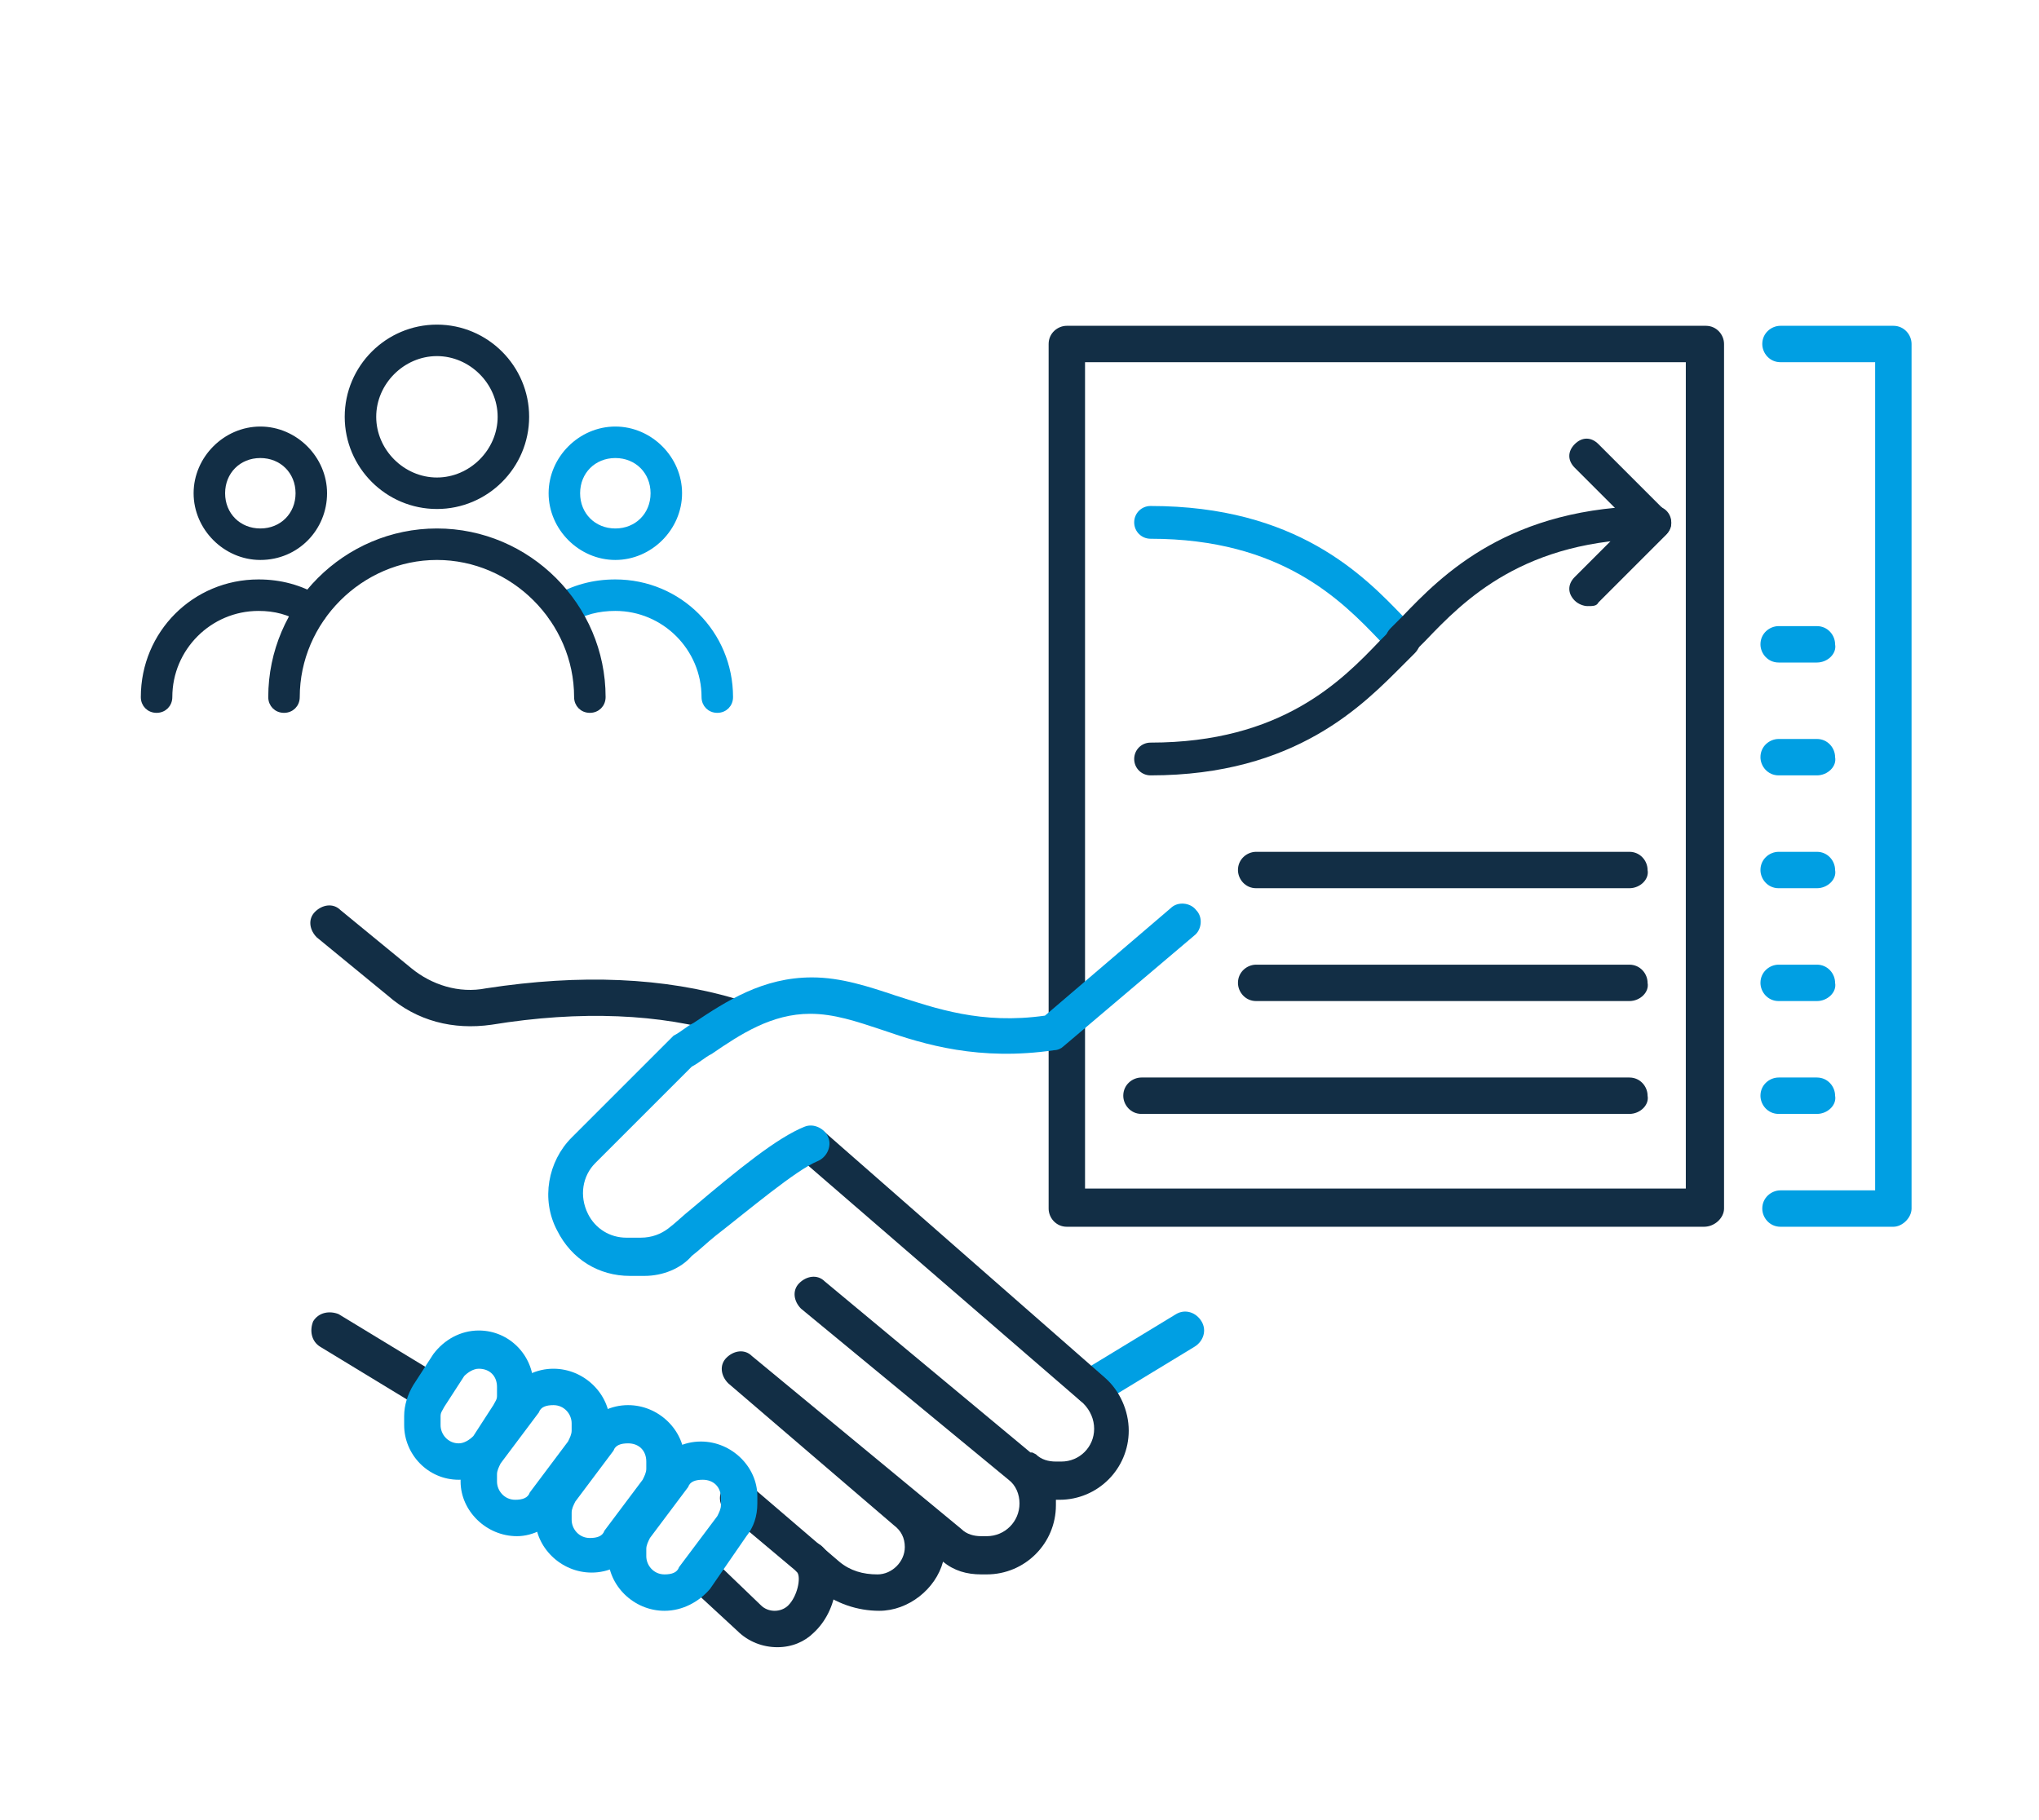 <?xml version="1.0" encoding="utf-8"?>
<!-- Generator: Adobe Illustrator 27.0.0, SVG Export Plug-In . SVG Version: 6.00 Build 0)  -->
<svg version="1.1" id="Ebene_1" xmlns="http://www.w3.org/2000/svg" xmlns:xlink="http://www.w3.org/1999/xlink" x="0px" y="0px"
	 width="112px" height="100px" viewBox="0 0 112 100" style="enable-background:new 0 0 112 100;" xml:space="preserve">
<style type="text/css">
	.st0{clip-path:url(#SVGID_00000145044426297532720460000010234207409625982397_);fill:#122E45;}
	.st1{clip-path:url(#SVGID_00000145044426297532720460000010234207409625982397_);fill:#009FE3;}
	
		.st2{clip-path:url(#SVGID_00000145044426297532720460000010234207409625982397_);fill:none;stroke:#009FE3;stroke-width:0.33;stroke-miterlimit:10;}
	
		.st3{clip-path:url(#SVGID_00000145044426297532720460000010234207409625982397_);fill:none;stroke:#122E45;stroke-width:0.33;stroke-miterlimit:10;}
</style>
<g>
	<defs>
		<rect id="SVGID_1_" x="7.7" y="17.8" width="97.3" height="72.7"/>
	</defs>
	<clipPath id="SVGID_00000176731518014033937050000000173159411572194204_">
		<use xlink:href="#SVGID_1_"  style="overflow:visible;"/>
	</clipPath>
	<path style="clip-path:url(#SVGID_00000176731518014033937050000000173159411572194204_);fill:#122E45;" d="M59.6,65.3h33V19.9h-33
		V65.3z M93.6,67.4H58.6c-0.6,0-1-0.5-1-1V18.9c0-0.6,0.5-1,1-1h35.1c0.6,0,1,0.5,1,1v47.5C94.7,66.9,94.2,67.4,93.6,67.4"/>
	<path style="clip-path:url(#SVGID_00000176731518014033937050000000173159411572194204_);fill:#122E45;" d="M89.5,48.8H69
		c-0.6,0-1-0.5-1-1c0-0.6,0.5-1,1-1h20.5c0.6,0,1,0.5,1,1C90.6,48.3,90.1,48.8,89.5,48.8"/>
	<path style="clip-path:url(#SVGID_00000176731518014033937050000000173159411572194204_);fill:#122E45;" d="M89.5,55H69
		c-0.6,0-1-0.5-1-1c0-0.6,0.5-1,1-1h20.5c0.6,0,1,0.5,1,1C90.6,54.5,90.1,55,89.5,55"/>
	<path style="clip-path:url(#SVGID_00000176731518014033937050000000173159411572194204_);fill:#122E45;" d="M89.5,61.2H62.7
		c-0.6,0-1-0.5-1-1c0-0.6,0.5-1,1-1h26.8c0.6,0,1,0.5,1,1C90.6,60.7,90.1,61.2,89.5,61.2"/>
	<path style="clip-path:url(#SVGID_00000176731518014033937050000000173159411572194204_);fill:#009FE3;" d="M104,67.4h-6.2
		c-0.6,0-1-0.5-1-1c0-0.6,0.5-1,1-1h5.2V19.9h-5.2c-0.6,0-1-0.5-1-1c0-0.6,0.5-1,1-1h6.2c0.6,0,1,0.5,1,1v47.5
		C105,66.9,104.5,67.4,104,67.4"/>
	<path style="clip-path:url(#SVGID_00000176731518014033937050000000173159411572194204_);fill:#009FE3;" d="M99.8,48.8h-2.1
		c-0.6,0-1-0.5-1-1c0-0.6,0.5-1,1-1h2.1c0.6,0,1,0.5,1,1C100.9,48.3,100.4,48.8,99.8,48.8"/>
	<path style="clip-path:url(#SVGID_00000176731518014033937050000000173159411572194204_);fill:#009FE3;" d="M99.8,42.6h-2.1
		c-0.6,0-1-0.5-1-1c0-0.6,0.5-1,1-1h2.1c0.6,0,1,0.5,1,1C100.9,42.1,100.4,42.6,99.8,42.6"/>
	<path style="clip-path:url(#SVGID_00000176731518014033937050000000173159411572194204_);fill:#009FE3;" d="M99.8,36.4h-2.1
		c-0.6,0-1-0.5-1-1c0-0.6,0.5-1,1-1h2.1c0.6,0,1,0.5,1,1C100.9,35.9,100.4,36.4,99.8,36.4"/>
	<path style="clip-path:url(#SVGID_00000176731518014033937050000000173159411572194204_);fill:#009FE3;" d="M99.8,55h-2.1
		c-0.6,0-1-0.5-1-1c0-0.6,0.5-1,1-1h2.1c0.6,0,1,0.5,1,1C100.9,54.5,100.4,55,99.8,55"/>
	<path style="clip-path:url(#SVGID_00000176731518014033937050000000173159411572194204_);fill:#009FE3;" d="M99.8,61.2h-2.1
		c-0.6,0-1-0.5-1-1c0-0.6,0.5-1,1-1h2.1c0.6,0,1,0.5,1,1C100.9,60.7,100.4,61.2,99.8,61.2"/>
	<path style="clip-path:url(#SVGID_00000176731518014033937050000000173159411572194204_);fill:#009FE3;" d="M77.1,36.1
		c-0.2,0-0.5-0.1-0.7-0.3l-0.6-0.6c-2.1-2.2-5.4-5.6-12.6-5.6c-0.5,0-0.9-0.4-0.9-0.9s0.4-0.9,0.9-0.9c8,0,11.7,3.8,13.9,6.1
		l0.6,0.6c0.4,0.4,0.4,0.9,0,1.3C77.5,36,77.3,36.1,77.1,36.1"/>
	<path style="clip-path:url(#SVGID_00000176731518014033937050000000173159411572194204_);fill:#122E45;" d="M63.2,42.6
		c-0.5,0-0.9-0.4-0.9-0.9c0-0.5,0.4-0.9,0.9-0.9c7.2,0,10.5-3.4,12.6-5.6l0.6-0.6c0.4-0.4,0.9-0.4,1.3,0c0.4,0.4,0.4,0.9,0,1.3
		l-0.6,0.6C74.9,38.7,71.2,42.6,63.2,42.6"/>
	<path style="clip-path:url(#SVGID_00000176731518014033937050000000173159411572194204_);fill:#122E45;" d="M77.1,36.1
		c-0.2,0-0.5-0.1-0.7-0.3c-0.4-0.4-0.4-0.9,0-1.3l0.6-0.6c2.2-2.3,5.9-6.1,13.9-6.1c0.5,0,0.9,0.4,0.9,0.9s-0.4,0.9-0.9,0.9
		c-7.2,0-10.5,3.4-12.6,5.6l-0.6,0.6C77.5,36,77.3,36.1,77.1,36.1"/>
	<path style="clip-path:url(#SVGID_00000176731518014033937050000000173159411572194204_);fill:#122E45;" d="M87.2,33.3
		c-0.2,0-0.5-0.1-0.7-0.3c-0.4-0.4-0.4-0.9,0-1.3l3-3l-3-3c-0.4-0.4-0.4-0.9,0-1.3c0.4-0.4,0.9-0.4,1.3,0l3.7,3.7
		c0.4,0.4,0.4,0.9,0,1.3l-3.7,3.7C87.7,33.3,87.5,33.3,87.2,33.3"/>
	<path style="clip-path:url(#SVGID_00000176731518014033937050000000173159411572194204_);fill:#009FE3;" d="M60,77.2
		c-0.3,0-0.7-0.2-0.9-0.5c-0.3-0.5-0.1-1.1,0.4-1.4l5.1-3.1c0.5-0.3,1.1-0.1,1.4,0.4c0.3,0.5,0.1,1.1-0.4,1.4l-5.1,3.1
		C60.4,77.2,60.2,77.2,60,77.2"/>
	<path style="clip-path:url(#SVGID_00000176731518014033937050000000173159411572194204_);fill:#122E45;" d="M23.2,77.2
		c-0.2,0-0.4,0-0.5-0.1L17.6,74c-0.5-0.3-0.6-0.9-0.4-1.4c0.3-0.5,0.9-0.6,1.4-0.4l5.1,3.1c0.5,0.3,0.6,0.9,0.4,1.4
		C23.9,77,23.6,77.2,23.2,77.2"/>
	<path style="clip-path:url(#SVGID_00000176731518014033937050000000173159411572194204_);fill:#122E45;" d="M40.2,56.8
		c-0.1,0-0.2,0-0.3,0c-3.6-1.1-8-1.3-12.9-0.5c-2.1,0.3-4.1-0.2-5.7-1.6l-3.9-3.2c-0.4-0.4-0.5-1-0.1-1.4c0.4-0.4,1-0.5,1.4-0.1
		l3.9,3.2c1.1,0.9,2.6,1.4,4.1,1.1c5.2-0.8,9.8-0.6,13.8,0.6c0.5,0.2,0.8,0.7,0.7,1.3C41.1,56.5,40.7,56.8,40.2,56.8"/>
	<path style="clip-path:url(#SVGID_00000176731518014033937050000000173159411572194204_);fill:#122E45;" d="M48.3,88.5
		c-1.2,0-2.4-0.4-3.4-1.2l-5-4.2c-0.4-0.4-0.5-1-0.1-1.4c0.4-0.4,1-0.5,1.4-0.1l4.9,4.2c0.6,0.5,1.3,0.7,2.1,0.7
		c0.8,0,1.5-0.7,1.5-1.5c0-0.5-0.2-0.9-0.6-1.2L40,76c-0.4-0.4-0.5-1-0.1-1.4c0.4-0.4,1-0.5,1.4-0.1L52.8,84
		c0.3,0.3,0.7,0.4,1.1,0.4h0.3c1,0,1.8-0.8,1.8-1.8c0-0.5-0.2-1-0.6-1.3L44,71.9c-0.4-0.4-0.5-1-0.1-1.4c0.4-0.4,1-0.5,1.4-0.1
		l11.3,9.4c0,0,0,0,0.1,0l0.2,0.1c0.3,0.3,0.7,0.4,1.1,0.4h0.3c1,0,1.8-0.8,1.8-1.8c0-0.5-0.2-1-0.6-1.4L44,63.7
		c-0.4-0.4-0.5-1-0.1-1.4c0.4-0.4,1-0.5,1.4-0.1l15.4,13.5c0.8,0.7,1.3,1.8,1.3,2.9c0,2.1-1.7,3.8-3.8,3.8H58h0c0,0.1,0,0.2,0,0.3
		c0,2.1-1.7,3.8-3.8,3.8h-0.3c-0.8,0-1.5-0.2-2.1-0.7C51.4,87.3,49.9,88.5,48.3,88.5"/>
	<path style="clip-path:url(#SVGID_00000176731518014033937050000000173159411572194204_);fill:#122E45;" d="M42.7,90.5
		c-0.8,0-1.6-0.3-2.2-0.9l-2.6-2.4c-0.4-0.4-0.4-1-0.1-1.4c0.4-0.4,1-0.4,1.4-0.1l2.6,2.5c0.4,0.4,1.1,0.4,1.5,0
		c0.5-0.5,0.7-1.5,0.5-1.8c-0.4-0.4-0.4-1,0-1.4c0.4-0.4,1-0.4,1.4,0c1.2,1.2,0.8,3.5-0.5,4.7C44.2,90.2,43.5,90.5,42.7,90.5"/>
	<path style="clip-path:url(#SVGID_00000176731518014033937050000000173159411572194204_);fill:#009FE3;" d="M35.4,70.1h-0.8
		c-1.7,0-3.2-0.9-4-2.5c-0.9-1.7-0.5-3.8,0.8-5.1l5.4-5.4c0.1-0.1,0.1-0.1,0.2-0.2c0.4-0.2,0.7-0.5,1.1-0.7c1.8-1.2,3.8-2.5,6.5-2.5
		c1.6,0,3.1,0.5,4.6,1c2.2,0.7,4.7,1.6,8.2,1.1l6.9-5.9c0.4-0.4,1.1-0.3,1.4,0.1c0.4,0.4,0.3,1.1-0.1,1.4l-7.2,6.1
		c-0.1,0.1-0.3,0.2-0.5,0.2c-4.1,0.6-7.1-0.3-9.4-1.1c-1.5-0.5-2.7-0.9-4-0.9c-2.1,0-3.8,1.1-5.4,2.2c-0.4,0.2-0.7,0.5-1.1,0.7
		l-5.3,5.3c-0.7,0.7-0.9,1.8-0.4,2.8c0.4,0.8,1.2,1.3,2.1,1.3h0.8c0.6,0,1.1-0.2,1.5-0.5c0.4-0.3,0.8-0.7,1.3-1.1
		c2.6-2.2,4.7-3.9,6.2-4.5c0.5-0.2,1.1,0.1,1.3,0.6c0.2,0.5-0.1,1.1-0.6,1.3c-1.2,0.5-3.8,2.7-5.6,4.1c-0.5,0.4-0.9,0.8-1.3,1.1
		C37.4,69.7,36.4,70.1,35.4,70.1"/>
	<path style="clip-path:url(#SVGID_00000176731518014033937050000000173159411572194204_);fill:#009FE3;" d="M26.3,75.2
		c-0.3,0-0.6,0.2-0.8,0.4l-1.1,1.7c-0.1,0.2-0.2,0.3-0.2,0.5v0.5c0,0.5,0.4,1,1,1c0.3,0,0.6-0.2,0.8-0.4l1.1-1.7
		c0.1-0.2,0.2-0.3,0.2-0.5v-0.5C27.3,75.6,26.9,75.2,26.3,75.2 M25.2,81.3c-1.7,0-3-1.4-3-3v-0.5c0-0.6,0.2-1.2,0.5-1.7l1.1-1.7
		c0.6-0.8,1.5-1.3,2.5-1.3c1.7,0,3,1.4,3,3v0.5c0,0.6-0.2,1.2-0.5,1.7L27.7,80C27.2,80.8,26.2,81.3,25.2,81.3"/>
	<path style="clip-path:url(#SVGID_00000176731518014033937050000000173159411572194204_);fill:#009FE3;" d="M30.4,77.2
		c-0.4,0-0.7,0.1-0.8,0.4l-2.1,2.8c-0.1,0.2-0.2,0.4-0.2,0.6v0.4c0,0.5,0.4,1,1,1c0.4,0,0.7-0.1,0.8-0.4l2.1-2.8
		c0.1-0.2,0.2-0.4,0.2-0.6v-0.4C31.4,77.7,31,77.2,30.4,77.2 M28.4,84.4c-1.7,0-3.1-1.4-3.1-3v-0.4c0-0.7,0.2-1.3,0.6-1.8l2.1-2.8
		c0.6-0.8,1.5-1.2,2.4-1.2c1.7,0,3.1,1.4,3.1,3v0.4c0,0.7-0.2,1.3-0.6,1.8l-2.1,2.8C30.2,83.9,29.3,84.4,28.4,84.4"/>
	<path style="clip-path:url(#SVGID_00000176731518014033937050000000173159411572194204_);fill:#009FE3;" d="M34.5,79.3
		c-0.4,0-0.7,0.1-0.8,0.4l-2.1,2.8c-0.1,0.2-0.2,0.4-0.2,0.6v0.4c0,0.5,0.4,1,1,1c0.4,0,0.7-0.1,0.8-0.4l2.1-2.8
		c0.1-0.2,0.2-0.4,0.2-0.6v-0.4C35.5,79.7,35.1,79.3,34.5,79.3 M32.5,86.4c-1.7,0-3.1-1.4-3.1-3V83c0-0.7,0.2-1.3,0.6-1.8l2.1-2.8
		c0.6-0.8,1.5-1.2,2.4-1.2c1.7,0,3.1,1.4,3.1,3v0.4c0,0.7-0.2,1.3-0.6,1.8l-2.1,2.8C34.3,86,33.4,86.4,32.5,86.4"/>
	<path style="clip-path:url(#SVGID_00000176731518014033937050000000173159411572194204_);fill:#009FE3;" d="M38.6,81.3
		c-0.4,0-0.7,0.1-0.8,0.4l-2.1,2.8c-0.1,0.2-0.2,0.4-0.2,0.6v0.4c0,0.5,0.4,1,1,1c0.4,0,0.7-0.1,0.8-0.4l2.1-2.8
		c0.1-0.2,0.2-0.4,0.2-0.6v-0.4C39.6,81.7,39.2,81.3,38.6,81.3 M36.5,88.5c-1.7,0-3.1-1.4-3.1-3V85c0-0.7,0.2-1.3,0.6-1.8l2.1-2.8
		c0.6-0.8,1.5-1.2,2.4-1.2c1.7,0,3.1,1.4,3.1,3v0.4c0,0.7-0.2,1.3-0.6,1.8L39,87.3C38.4,88,37.5,88.5,36.5,88.5"/>
	<path style="clip-path:url(#SVGID_00000176731518014033937050000000173159411572194204_);fill:#009FE3;" d="M33.8,25
		c-1.2,0-2.1,0.9-2.1,2.1c0,1.2,0.9,2.1,2.1,2.1s2.1-0.9,2.1-2.1C35.9,25.9,35,25,33.8,25 M33.8,30.6c-1.9,0-3.5-1.6-3.5-3.5
		c0-1.9,1.6-3.5,3.5-3.5s3.5,1.6,3.5,3.5C37.3,29,35.7,30.6,33.8,30.6"/>
	
		<path style="clip-path:url(#SVGID_00000176731518014033937050000000173159411572194204_);fill:none;stroke:#009FE3;stroke-width:0.33;stroke-miterlimit:10;" d="
		M33.8,25c-1.2,0-2.1,0.9-2.1,2.1c0,1.2,0.9,2.1,2.1,2.1s2.1-0.9,2.1-2.1C35.9,25.9,35,25,33.8,25z M33.8,30.6
		c-1.9,0-3.5-1.6-3.5-3.5c0-1.9,1.6-3.5,3.5-3.5s3.5,1.6,3.5,3.5C37.3,29,35.7,30.6,33.8,30.6z"/>
	<path style="clip-path:url(#SVGID_00000176731518014033937050000000173159411572194204_);fill:#122E45;" d="M14.3,25
		c-1.2,0-2.1,0.9-2.1,2.1c0,1.2,0.9,2.1,2.1,2.1s2.1-0.9,2.1-2.1C16.4,25.9,15.5,25,14.3,25 M14.3,30.6c-1.9,0-3.5-1.6-3.5-3.5
		c0-1.9,1.6-3.5,3.5-3.5s3.5,1.6,3.5,3.5C17.8,29,16.3,30.6,14.3,30.6"/>
	
		<path style="clip-path:url(#SVGID_00000176731518014033937050000000173159411572194204_);fill:none;stroke:#122E45;stroke-width:0.33;stroke-miterlimit:10;" d="
		M14.3,25c-1.2,0-2.1,0.9-2.1,2.1c0,1.2,0.9,2.1,2.1,2.1s2.1-0.9,2.1-2.1C16.4,25.9,15.5,25,14.3,25z M14.3,30.6
		c-1.9,0-3.5-1.6-3.5-3.5c0-1.9,1.6-3.5,3.5-3.5s3.5,1.6,3.5,3.5C17.8,29,16.3,30.6,14.3,30.6z"/>
	<path style="clip-path:url(#SVGID_00000176731518014033937050000000173159411572194204_);fill:#009FE3;" d="M39.4,39
		c-0.4,0-0.7-0.3-0.7-0.7c0-2.7-2.2-4.9-4.9-4.9c-0.9,0-1.8,0.2-2.5,0.7c-0.3,0.2-0.8,0.1-1-0.2c-0.2-0.3-0.1-0.8,0.2-1
		c1-0.6,2.1-0.9,3.3-0.9c3.5,0,6.3,2.8,6.3,6.3C40.1,38.7,39.8,39,39.4,39"/>
	
		<path style="clip-path:url(#SVGID_00000176731518014033937050000000173159411572194204_);fill:none;stroke:#009FE3;stroke-width:0.33;stroke-miterlimit:10;" d="
		M39.4,39c-0.4,0-0.7-0.3-0.7-0.7c0-2.7-2.2-4.9-4.9-4.9c-0.9,0-1.8,0.2-2.5,0.7c-0.3,0.2-0.8,0.1-1-0.2c-0.2-0.3-0.1-0.8,0.2-1
		c1-0.6,2.1-0.9,3.3-0.9c3.5,0,6.3,2.8,6.3,6.3C40.1,38.7,39.8,39,39.4,39z"/>
	<path style="clip-path:url(#SVGID_00000176731518014033937050000000173159411572194204_);fill:#122E45;" d="M8.6,39
		c-0.4,0-0.7-0.3-0.7-0.7c0-3.5,2.8-6.3,6.3-6.3c1.2,0,2.3,0.3,3.3,0.9c0.3,0.2,0.4,0.6,0.2,1c-0.2,0.3-0.6,0.4-1,0.2
		c-0.8-0.5-1.6-0.7-2.5-0.7c-2.7,0-4.9,2.2-4.9,4.9C9.3,38.7,9,39,8.6,39"/>
	
		<path style="clip-path:url(#SVGID_00000176731518014033937050000000173159411572194204_);fill:none;stroke:#122E45;stroke-width:0.33;stroke-miterlimit:10;" d="
		M8.6,39c-0.4,0-0.7-0.3-0.7-0.7c0-3.5,2.8-6.3,6.3-6.3c1.2,0,2.3,0.3,3.3,0.9c0.3,0.2,0.4,0.6,0.2,1c-0.2,0.3-0.6,0.4-1,0.2
		c-0.8-0.5-1.6-0.7-2.5-0.7c-2.7,0-4.9,2.2-4.9,4.9C9.3,38.7,9,39,8.6,39z"/>
	<path style="clip-path:url(#SVGID_00000176731518014033937050000000173159411572194204_);fill:#122E45;" d="M24,19.4
		c-1.9,0-3.5,1.6-3.5,3.5c0,1.9,1.6,3.5,3.5,3.5s3.5-1.6,3.5-3.5C27.5,21,25.9,19.4,24,19.4 M24,27.8c-2.7,0-4.9-2.2-4.9-4.9
		c0-2.7,2.2-4.9,4.9-4.9s4.9,2.2,4.9,4.9C28.9,25.6,26.7,27.8,24,27.8"/>
	
		<path style="clip-path:url(#SVGID_00000176731518014033937050000000173159411572194204_);fill:none;stroke:#122E45;stroke-width:0.33;stroke-miterlimit:10;" d="
		M24,19.4c-1.9,0-3.5,1.6-3.5,3.5c0,1.9,1.6,3.5,3.5,3.5s3.5-1.6,3.5-3.5C27.5,21,25.9,19.4,24,19.4z M24,27.8
		c-2.7,0-4.9-2.2-4.9-4.9c0-2.7,2.2-4.9,4.9-4.9s4.9,2.2,4.9,4.9C28.9,25.6,26.7,27.8,24,27.8z"/>
	<path style="clip-path:url(#SVGID_00000176731518014033937050000000173159411572194204_);fill:#122E45;" d="M32.4,39
		c-0.4,0-0.7-0.3-0.7-0.7c0-4.2-3.5-7.7-7.7-7.7s-7.7,3.5-7.7,7.7c0,0.4-0.3,0.7-0.7,0.7c-0.4,0-0.7-0.3-0.7-0.7
		c0-5,4.1-9.1,9.1-9.1s9.1,4.1,9.1,9.1C33.1,38.7,32.8,39,32.4,39"/>
	
		<path style="clip-path:url(#SVGID_00000176731518014033937050000000173159411572194204_);fill:none;stroke:#122E45;stroke-width:0.33;stroke-miterlimit:10;" d="
		M32.4,39c-0.4,0-0.7-0.3-0.7-0.7c0-4.2-3.5-7.7-7.7-7.7s-7.7,3.5-7.7,7.7c0,0.4-0.3,0.7-0.7,0.7c-0.4,0-0.7-0.3-0.7-0.7
		c0-5,4.1-9.1,9.1-9.1s9.1,4.1,9.1,9.1C33.1,38.7,32.8,39,32.4,39z"/>
</g>
</svg>
